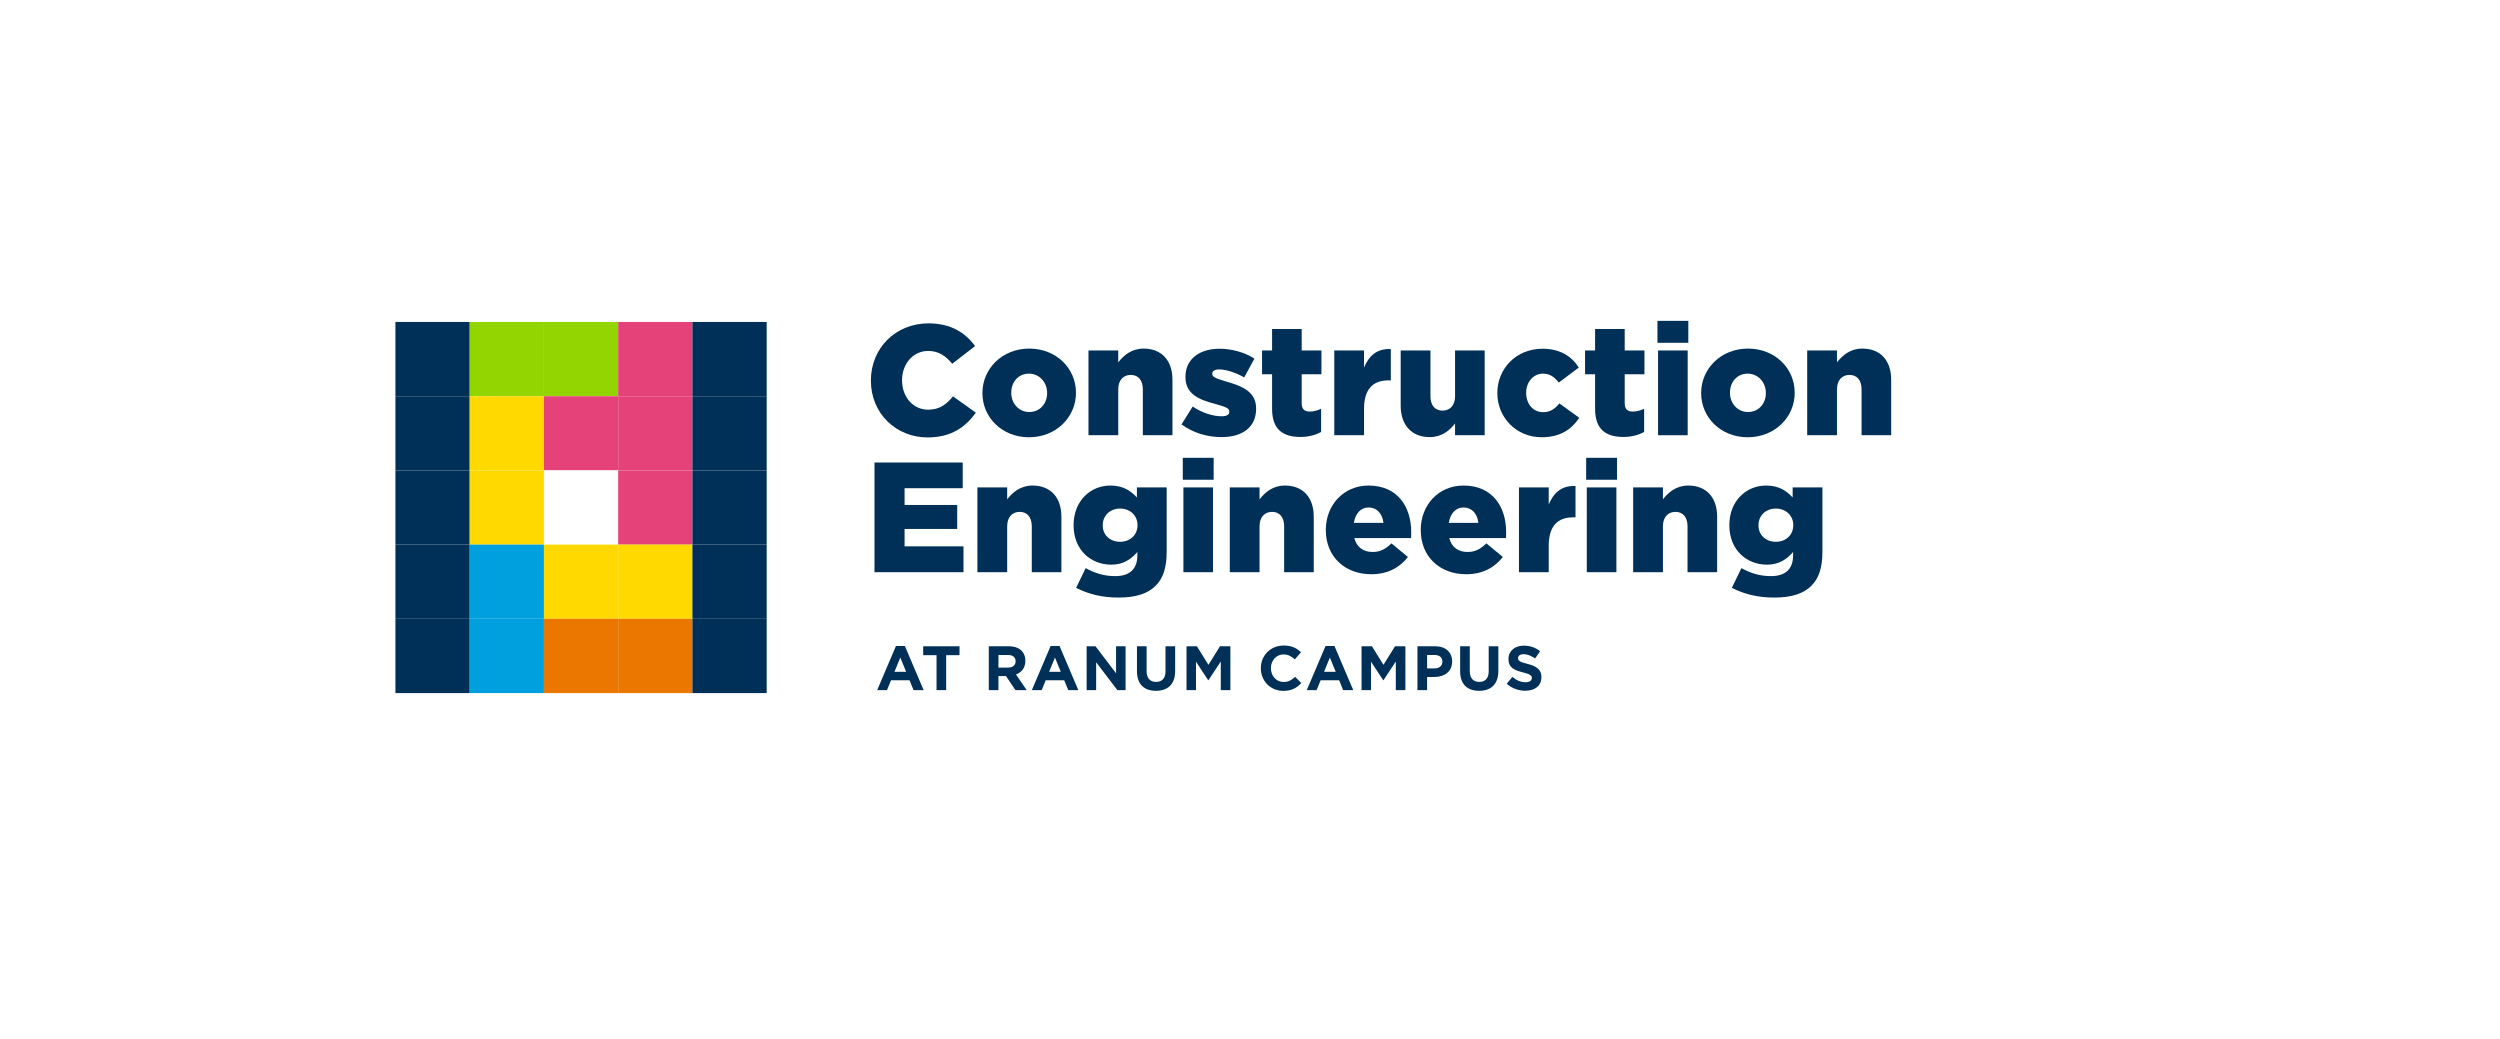 <svg xmlns="http://www.w3.org/2000/svg" id="uuid-a1e7136c-5436-4f58-8826-c5404d197174" viewBox="0 0 432 179.577"><defs><style>.uuid-aaf4996f-b0f8-4d83-a934-7506357f98a7{fill:#ffd900;}.uuid-279c6db8-0e74-43d3-b272-a440cce8a331{fill:#93d500;}.uuid-eb4f839c-c4c4-4e7d-be23-9fdac18caa61{fill:#ec7700;}.uuid-f6ecb01c-c782-48e2-98b4-6a4a5319a638{fill:#fff;}.uuid-32a72bea-0fd9-490d-a65c-f56b06ec7612{fill:#003057;}.uuid-885ab2c7-0caf-4902-808e-a2bb78431ea7{fill:#e6427a;}.uuid-3a9301ac-9fb1-4683-9b2f-28cd023574ca{fill:#00a0df;}</style></defs><rect class="uuid-f6ecb01c-c782-48e2-98b4-6a4a5319a638" x="-6.353" y="-8.673" width="449.432" height="209.658"></rect><rect class="uuid-32a72bea-0fd9-490d-a65c-f56b06ec7612" x="68.33" y="55.635" width="12.835" height="12.835"></rect><rect class="uuid-279c6db8-0e74-43d3-b272-a440cce8a331" x="81.165" y="55.635" width="12.828" height="12.835"></rect><rect class="uuid-279c6db8-0e74-43d3-b272-a440cce8a331" x="93.993" y="55.635" width="12.828" height="12.835"></rect><rect class="uuid-885ab2c7-0caf-4902-808e-a2bb78431ea7" x="106.82" y="55.635" width="12.828" height="12.835"></rect><rect class="uuid-32a72bea-0fd9-490d-a65c-f56b06ec7612" x="119.648" y="55.635" width="12.835" height="12.835"></rect><rect class="uuid-32a72bea-0fd9-490d-a65c-f56b06ec7612" x="68.33" y="68.47" width="12.835" height="12.82"></rect><rect class="uuid-aaf4996f-b0f8-4d83-a934-7506357f98a7" x="81.165" y="68.47" width="12.828" height="12.82"></rect><rect class="uuid-885ab2c7-0caf-4902-808e-a2bb78431ea7" x="93.993" y="68.47" width="12.828" height="12.82"></rect><rect class="uuid-885ab2c7-0caf-4902-808e-a2bb78431ea7" x="106.82" y="68.47" width="12.828" height="12.82"></rect><rect class="uuid-32a72bea-0fd9-490d-a65c-f56b06ec7612" x="119.648" y="68.47" width="12.835" height="12.82"></rect><rect class="uuid-32a72bea-0fd9-490d-a65c-f56b06ec7612" x="68.33" y="81.29" width="12.835" height="12.82"></rect><rect class="uuid-aaf4996f-b0f8-4d83-a934-7506357f98a7" x="81.165" y="81.29" width="12.828" height="12.82"></rect><rect class="uuid-f6ecb01c-c782-48e2-98b4-6a4a5319a638" x="93.993" y="81.29" width="12.828" height="12.82"></rect><rect class="uuid-885ab2c7-0caf-4902-808e-a2bb78431ea7" x="106.82" y="81.29" width="12.828" height="12.82"></rect><rect class="uuid-32a72bea-0fd9-490d-a65c-f56b06ec7612" x="119.648" y="81.29" width="12.835" height="12.82"></rect><rect class="uuid-32a72bea-0fd9-490d-a65c-f56b06ec7612" x="68.33" y="94.11" width="12.835" height="12.82"></rect><rect class="uuid-3a9301ac-9fb1-4683-9b2f-28cd023574ca" x="81.165" y="94.11" width="12.828" height="12.82"></rect><rect class="uuid-aaf4996f-b0f8-4d83-a934-7506357f98a7" x="93.993" y="94.11" width="12.828" height="12.82"></rect><rect class="uuid-aaf4996f-b0f8-4d83-a934-7506357f98a7" x="106.82" y="94.11" width="12.828" height="12.82"></rect><rect class="uuid-32a72bea-0fd9-490d-a65c-f56b06ec7612" x="119.648" y="94.11" width="12.835" height="12.82"></rect><rect class="uuid-32a72bea-0fd9-490d-a65c-f56b06ec7612" x="68.33" y="106.93" width="12.835" height="12.835"></rect><rect class="uuid-3a9301ac-9fb1-4683-9b2f-28cd023574ca" x="81.165" y="106.93" width="12.828" height="12.835"></rect><rect class="uuid-eb4f839c-c4c4-4e7d-be23-9fdac18caa61" x="93.993" y="106.93" width="12.828" height="12.835"></rect><rect class="uuid-eb4f839c-c4c4-4e7d-be23-9fdac18caa61" x="106.82" y="106.93" width="12.828" height="12.835"></rect><rect class="uuid-32a72bea-0fd9-490d-a65c-f56b06ec7612" x="119.648" y="106.93" width="12.835" height="12.835"></rect><path class="uuid-32a72bea-0fd9-490d-a65c-f56b06ec7612" d="M150.489,65.785v-.054c0-5.523,4.224-9.855,9.964-9.855,3.871,0,6.362,1.625,8.041,3.926l-3.953,3.059c-1.083-1.326-2.328-2.22-4.143-2.22-2.653,0-4.521,2.274-4.521,5.036v.053c0,2.843,1.868,5.063,4.521,5.063,1.977,0,3.141-.921,4.278-2.301l3.953,2.816c-1.787,2.463-4.197,4.277-8.366,4.277-5.415,0-9.774-4.142-9.774-9.801Z"></path><path class="uuid-32a72bea-0fd9-490d-a65c-f56b06ec7612" d="M169.763,67.951v-.054c0-4.17,3.411-7.662,8.095-7.662s8.068,3.438,8.068,7.608v.054c0,4.169-3.411,7.662-8.122,7.662-4.657,0-8.041-3.438-8.041-7.607ZM180.944,67.951v-.054c0-1.814-1.326-3.331-3.14-3.331-1.868,0-3.06,1.49-3.06,3.276v.054c0,1.787,1.3,3.303,3.114,3.303,1.868,0,3.086-1.489,3.086-3.249Z"></path><path class="uuid-32a72bea-0fd9-490d-a65c-f56b06ec7612" d="M188.089,60.56h5.144v2.058c.947-1.218,2.301-2.383,4.386-2.383,3.114,0,4.981,2.057,4.981,5.388v9.584h-5.117v-7.933c0-1.624-.839-2.491-2.084-2.491s-2.166.867-2.166,2.491v7.933h-5.144v-14.648Z"></path><path class="uuid-32a72bea-0fd9-490d-a65c-f56b06ec7612" d="M204.168,73.339l1.923-3.086c1.679,1.11,3.493,1.679,5.009,1.679.894,0,1.327-.271,1.327-.785v-.054c0-.596-.839-.839-2.383-1.273-2.897-.758-5.198-1.733-5.198-4.657v-.054c0-3.113,2.491-4.846,5.875-4.846,2.139,0,4.359.623,6.038,1.706l-1.76,3.249c-1.517-.866-3.168-1.38-4.332-1.38-.785,0-1.191.297-1.191.731v.054c0,.569.867.84,2.383,1.3,2.897.812,5.198,1.814,5.198,4.657v.054c0,3.222-2.41,4.9-5.983,4.9-2.464,0-4.901-.731-6.905-2.193Z"></path><path class="uuid-32a72bea-0fd9-490d-a65c-f56b06ec7612" d="M219.815,70.659v-5.984h-1.733v-4.115h1.733v-3.709h5.117v3.709h3.411v4.115h-3.411v4.982c0,1.029.46,1.462,1.408,1.462.677,0,1.326-.19,1.949-.487v4.007c-.92.514-2.139.866-3.573.866-3.087,0-4.901-1.353-4.901-4.846Z"></path><path class="uuid-32a72bea-0fd9-490d-a65c-f56b06ec7612" d="M230.562,60.56h5.144v2.951c.839-2.003,2.193-3.303,4.63-3.195v5.415h-.434c-2.68,0-4.196,1.544-4.196,4.901v4.575h-5.144v-14.648Z"></path><path class="uuid-32a72bea-0fd9-490d-a65c-f56b06ec7612" d="M242.039,70.117v-9.558h5.144v7.933c0,1.597.839,2.463,2.084,2.463s2.167-.866,2.167-2.463v-7.933h5.117v14.648h-5.117v-2.03c-.948,1.218-2.301,2.355-4.386,2.355-3.113,0-5.009-2.084-5.009-5.415Z"></path><path class="uuid-32a72bea-0fd9-490d-a65c-f56b06ec7612" d="M258.741,67.951v-.054c0-4.143,3.195-7.635,7.824-7.635,3.005,0,5.009,1.3,6.254,3.249l-3.466,2.599c-.731-.948-1.516-1.544-2.734-1.544-1.679,0-2.897,1.49-2.897,3.276v.054c0,1.895,1.191,3.33,2.924,3.33,1.246,0,2.03-.569,2.816-1.516l3.438,2.49c-1.354,2.004-3.303,3.357-6.498,3.357-4.44,0-7.662-3.466-7.662-7.607Z"></path><path class="uuid-32a72bea-0fd9-490d-a65c-f56b06ec7612" d="M275.632,70.659v-5.984h-1.733v-4.115h1.733v-3.709h5.117v3.709h3.411v4.115h-3.411v4.982c0,1.029.46,1.462,1.408,1.462.677,0,1.326-.19,1.949-.487v4.007c-.92.514-2.139.866-3.573.866-3.087,0-4.901-1.353-4.901-4.846Z"></path><path class="uuid-32a72bea-0fd9-490d-a65c-f56b06ec7612" d="M286.407,55.443h5.333v3.791h-5.333v-3.791ZM286.514,60.56h5.118v14.648h-5.118v-14.648Z"></path><path class="uuid-32a72bea-0fd9-490d-a65c-f56b06ec7612" d="M293.959,67.951v-.054c0-4.17,3.411-7.662,8.095-7.662s8.068,3.438,8.068,7.608v.054c0,4.169-3.411,7.662-8.122,7.662-4.657,0-8.041-3.438-8.041-7.607ZM305.14,67.951v-.054c0-1.814-1.326-3.331-3.14-3.331-1.868,0-3.06,1.49-3.06,3.276v.054c0,1.787,1.3,3.303,3.114,3.303,1.868,0,3.086-1.489,3.086-3.249Z"></path><path class="uuid-32a72bea-0fd9-490d-a65c-f56b06ec7612" d="M312.285,60.56h5.144v2.058c.947-1.218,2.301-2.383,4.386-2.383,3.114,0,4.981,2.057,4.981,5.388v9.584h-5.117v-7.933c0-1.624-.839-2.491-2.084-2.491s-2.166.867-2.166,2.491v7.933h-5.144v-14.648Z"></path><path class="uuid-32a72bea-0fd9-490d-a65c-f56b06ec7612" d="M151.112,79.922h15.243v4.44h-10.045v2.897h9.097v4.143h-9.097v3.005h10.18v4.467h-15.378v-18.952Z"></path><path class="uuid-32a72bea-0fd9-490d-a65c-f56b06ec7612" d="M168.897,84.227h5.144v2.058c.947-1.218,2.301-2.383,4.386-2.383,3.114,0,4.981,2.057,4.981,5.388v9.584h-5.117v-7.933c0-1.624-.839-2.491-2.084-2.491s-2.166.867-2.166,2.491v7.933h-5.144v-14.648Z"></path><path class="uuid-32a72bea-0fd9-490d-a65c-f56b06ec7612" d="M185.951,101.582l1.651-3.411c1.57.867,3.14,1.381,5.117,1.381,2.545,0,3.817-1.273,3.817-3.601v-.569c-1.029,1.191-2.382,2.193-4.494,2.193-3.601,0-6.524-2.599-6.524-6.795v-.054c0-4.224,2.978-6.823,6.335-6.823,2.22,0,3.519.893,4.603,2.057v-1.733h5.144v11.128c0,2.68-.596,4.575-1.895,5.848-1.327,1.354-3.384,2.057-6.444,2.057-2.816,0-5.198-.596-7.31-1.679ZM196.564,90.779v-.054c0-1.624-1.272-2.843-3.005-2.843-1.76,0-3.005,1.218-3.005,2.87v.054c0,1.624,1.246,2.816,3.005,2.816s3.005-1.218,3.005-2.843Z"></path><path class="uuid-32a72bea-0fd9-490d-a65c-f56b06ec7612" d="M204.386,79.11h5.333v3.791h-5.333v-3.791ZM204.494,84.227h5.118v14.648h-5.118v-14.648Z"></path><path class="uuid-32a72bea-0fd9-490d-a65c-f56b06ec7612" d="M212.506,84.227h5.144v2.058c.947-1.218,2.301-2.383,4.386-2.383,3.114,0,4.981,2.057,4.981,5.388v9.584h-5.117v-7.933c0-1.624-.839-2.491-2.084-2.491s-2.166.867-2.166,2.491v7.933h-5.144v-14.648Z"></path><path class="uuid-32a72bea-0fd9-490d-a65c-f56b06ec7612" d="M229.1,91.619v-.054c0-4.278,3.059-7.662,7.391-7.662,5.036,0,7.364,3.709,7.364,8.014,0,.325,0,.704-.027,1.056h-9.801c.406,1.597,1.57,2.41,3.168,2.41,1.245,0,2.193-.46,3.249-1.489l2.843,2.356c-1.408,1.786-3.438,2.978-6.335,2.978-4.603,0-7.851-3.086-7.851-7.607ZM239.063,90.346c-.189-1.624-1.164-2.654-2.572-2.654-1.354,0-2.274,1.029-2.545,2.654h5.117Z"></path><path class="uuid-32a72bea-0fd9-490d-a65c-f56b06ec7612" d="M245.504,91.619v-.054c0-4.278,3.059-7.662,7.391-7.662,5.036,0,7.364,3.709,7.364,8.014,0,.325,0,.704-.027,1.056h-9.801c.406,1.597,1.57,2.41,3.168,2.41,1.245,0,2.193-.46,3.249-1.489l2.843,2.356c-1.408,1.786-3.438,2.978-6.335,2.978-4.603,0-7.851-3.086-7.851-7.607ZM255.467,90.346c-.189-1.624-1.164-2.654-2.572-2.654-1.354,0-2.274,1.029-2.545,2.654h5.117Z"></path><path class="uuid-32a72bea-0fd9-490d-a65c-f56b06ec7612" d="M262.476,84.227h5.144v2.951c.839-2.003,2.193-3.303,4.63-3.195v5.415h-.434c-2.68,0-4.196,1.544-4.196,4.901v4.575h-5.144v-14.648Z"></path><path class="uuid-32a72bea-0fd9-490d-a65c-f56b06ec7612" d="M274.089,79.11h5.333v3.791h-5.333v-3.791ZM274.197,84.227h5.118v14.648h-5.118v-14.648Z"></path><path class="uuid-32a72bea-0fd9-490d-a65c-f56b06ec7612" d="M282.211,84.227h5.144v2.058c.947-1.218,2.301-2.383,4.386-2.383,3.114,0,4.981,2.057,4.981,5.388v9.584h-5.117v-7.933c0-1.624-.839-2.491-2.084-2.491s-2.166.867-2.166,2.491v7.933h-5.144v-14.648Z"></path><path class="uuid-32a72bea-0fd9-490d-a65c-f56b06ec7612" d="M299.264,101.582l1.651-3.411c1.57.867,3.14,1.381,5.117,1.381,2.545,0,3.817-1.273,3.817-3.601v-.569c-1.029,1.191-2.382,2.193-4.494,2.193-3.601,0-6.524-2.599-6.524-6.795v-.054c0-4.224,2.978-6.823,6.335-6.823,2.22,0,3.519.893,4.603,2.057v-1.733h5.144v11.128c0,2.68-.596,4.575-1.895,5.848-1.327,1.354-3.384,2.057-6.444,2.057-2.816,0-5.198-.596-7.31-1.679ZM309.877,90.779v-.054c0-1.624-1.272-2.843-3.005-2.843-1.76,0-3.005,1.218-3.005,2.87v.054c0,1.624,1.246,2.816,3.005,2.816s3.005-1.218,3.005-2.843Z"></path><path class="uuid-32a72bea-0fd9-490d-a65c-f56b06ec7612" d="M154.823,111.624h1.536l3.247,7.629h-1.742l-.693-1.699h-3.203l-.693,1.699h-1.699l3.247-7.629ZM156.577,116.082l-1.006-2.457-1.006,2.457h2.013Z"></path><path class="uuid-32a72bea-0fd9-490d-a65c-f56b06ec7612" d="M161.832,113.214h-2.305v-1.536h6.277v1.536h-2.305v6.039h-1.666v-6.039Z"></path><path class="uuid-32a72bea-0fd9-490d-a65c-f56b06ec7612" d="M170.863,111.678h3.463c.964,0,1.71.27,2.208.768.422.421.649,1.017.649,1.731v.022c0,1.222-.66,1.991-1.623,2.348l1.85,2.705h-1.948l-1.623-2.424h-1.309v2.424h-1.667v-7.575ZM174.218,115.357c.811,0,1.277-.433,1.277-1.071v-.022c0-.714-.498-1.081-1.309-1.081h-1.655v2.175h1.688Z"></path><path class="uuid-32a72bea-0fd9-490d-a65c-f56b06ec7612" d="M181.551,111.624h1.536l3.247,7.629h-1.742l-.693-1.699h-3.203l-.693,1.699h-1.699l3.247-7.629ZM183.304,116.082l-1.006-2.457-1.006,2.457h2.013Z"></path><path class="uuid-32a72bea-0fd9-490d-a65c-f56b06ec7612" d="M187.769,111.678h1.537l3.55,4.664v-4.664h1.645v7.575h-1.418l-3.668-4.815v4.815h-1.645v-7.575Z"></path><path class="uuid-32a72bea-0fd9-490d-a65c-f56b06ec7612" d="M196.466,116.006v-4.328h1.666v4.285c0,1.233.617,1.872,1.634,1.872s1.634-.617,1.634-1.818v-4.339h1.667v4.275c0,2.294-1.288,3.42-3.322,3.42s-3.279-1.136-3.279-3.366Z"></path><path class="uuid-32a72bea-0fd9-490d-a65c-f56b06ec7612" d="M205.032,111.678h1.796l1.991,3.203,1.992-3.203h1.796v7.575h-1.656v-4.946l-2.132,3.236h-.043l-2.11-3.203v4.913h-1.635v-7.575Z"></path><path class="uuid-32a72bea-0fd9-490d-a65c-f56b06ec7612" d="M217.872,115.487v-.022c0-2.154,1.624-3.917,3.95-3.917,1.429,0,2.283.476,2.986,1.169l-1.06,1.222c-.584-.53-1.179-.855-1.937-.855-1.277,0-2.197,1.06-2.197,2.359v.022c0,1.298.899,2.381,2.197,2.381.865,0,1.396-.346,1.991-.887l1.06,1.071c-.779.833-1.645,1.353-3.106,1.353-2.229,0-3.885-1.721-3.885-3.896Z"></path><path class="uuid-32a72bea-0fd9-490d-a65c-f56b06ec7612" d="M229.057,111.624h1.536l3.247,7.629h-1.742l-.693-1.699h-3.203l-.693,1.699h-1.699l3.247-7.629ZM230.81,116.082l-1.006-2.457-1.006,2.457h2.013Z"></path><path class="uuid-32a72bea-0fd9-490d-a65c-f56b06ec7612" d="M235.275,111.678h1.796l1.991,3.203,1.992-3.203h1.796v7.575h-1.655v-4.946l-2.132,3.236h-.043l-2.11-3.203v4.913h-1.635v-7.575Z"></path><path class="uuid-32a72bea-0fd9-490d-a65c-f56b06ec7612" d="M244.935,111.678h3.095c1.807,0,2.9,1.071,2.9,2.619v.022c0,1.753-1.363,2.663-3.062,2.663h-1.266v2.272h-1.667v-7.575ZM247.922,115.498c.833,0,1.32-.498,1.32-1.147v-.022c0-.747-.52-1.147-1.353-1.147h-1.288v2.316h1.32Z"></path><path class="uuid-32a72bea-0fd9-490d-a65c-f56b06ec7612" d="M252.312,116.006v-4.328h1.666v4.285c0,1.233.617,1.872,1.634,1.872s1.634-.617,1.634-1.818v-4.339h1.667v4.275c0,2.294-1.288,3.42-3.322,3.42s-3.279-1.136-3.279-3.366Z"></path><path class="uuid-32a72bea-0fd9-490d-a65c-f56b06ec7612" d="M260.36,118.149l.985-1.179c.682.562,1.396.92,2.261.92.682,0,1.093-.27,1.093-.714v-.022c0-.422-.26-.638-1.525-.963-1.526-.39-2.511-.812-2.511-2.316v-.022c0-1.374,1.104-2.284,2.651-2.284,1.104,0,2.045.346,2.814.963l-.865,1.256c-.671-.466-1.331-.747-1.97-.747-.638,0-.974.292-.974.66v.022c0,.498.325.66,1.635.996,1.536.401,2.402.952,2.402,2.273v.021c0,1.504-1.147,2.349-2.781,2.349-1.147,0-2.305-.401-3.214-1.212Z"></path></svg>
